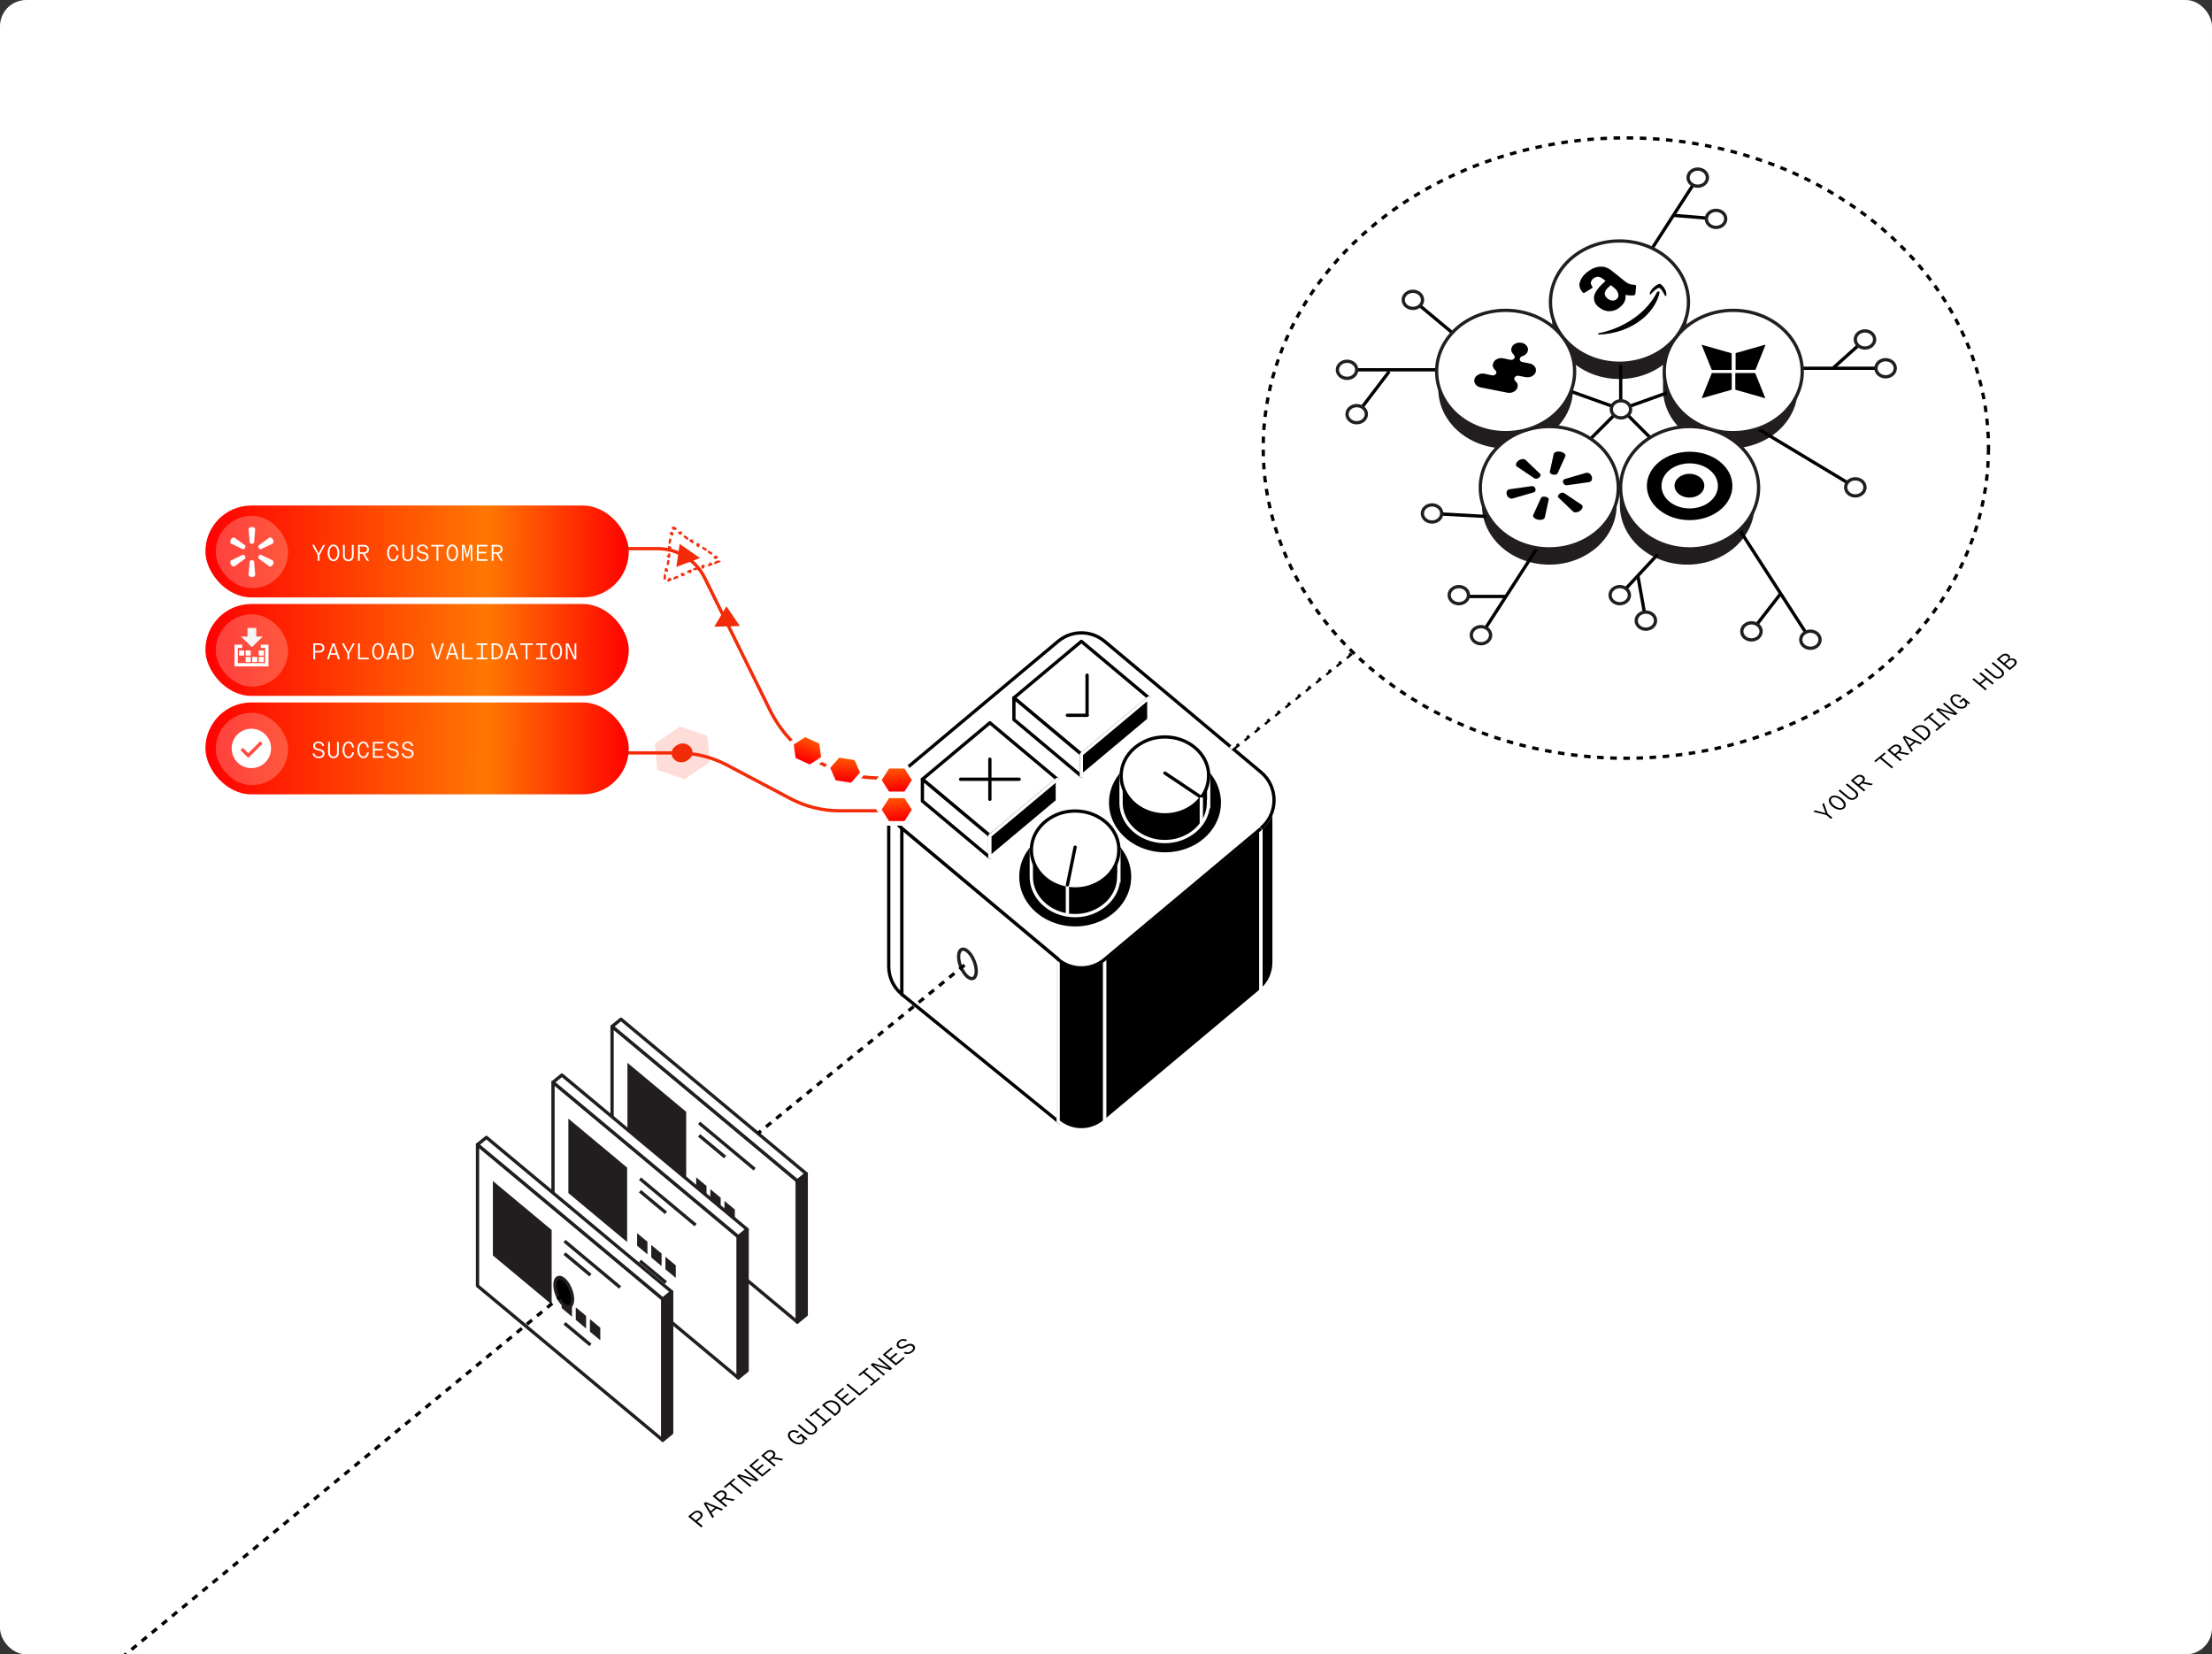 <svg width="674" height="504" viewBox="0 0 674 504" fill="none" xmlns="http://www.w3.org/2000/svg">
<rect x="0" y="0" width="674" height="504" fill="#333333" stroke="none"/>
<g clip-path="url(#clip0_6001_44465)">
<rect width="674" height="504" rx="8" fill="white"/>
<path d="M376 228L412 199" stroke="black" stroke-miterlimit="10" stroke-dasharray="2 2"/>
<path d="M558.344 249.087L557.893 249.462L556.451 248.263L552.508 247.295L553.018 246.871L556.277 247.733L555.258 245.007L555.745 244.603L556.891 247.878L558.344 249.087ZM561.908 246.266C561.092 246.945 559.633 246.801 558.365 245.746C557.097 244.691 556.923 243.478 557.74 242.799C558.556 242.12 560.015 242.264 561.283 243.319C562.551 244.374 562.724 245.587 561.908 246.266ZM561.491 245.92C562.07 245.438 561.816 244.533 560.82 243.704C559.812 242.866 558.736 242.664 558.157 243.146C557.589 243.617 557.827 244.518 558.834 245.356C559.83 246.184 560.924 246.392 561.491 245.92ZM565.617 243.181C564.777 243.879 563.718 243.836 562.832 243.099L560.192 240.903L560.644 240.527L563.237 242.685C563.874 243.215 564.598 243.345 565.2 242.844C565.802 242.343 565.64 241.746 565.003 241.216L562.41 239.059L562.861 238.683L565.501 240.879C566.387 241.616 566.451 242.488 565.617 243.181ZM567.844 238.227L570.704 238.805L570.171 239.248L567.369 238.641L566.628 239.258L568.394 240.727L567.936 241.107L563.942 237.784L565.418 236.556C566.136 235.959 567.079 235.858 567.774 236.436C568.405 236.961 568.382 237.654 567.844 238.227ZM564.798 237.736L566.24 238.935L567.213 238.126C567.716 237.707 567.797 237.226 567.334 236.84C566.854 236.44 566.275 236.508 565.771 236.927L564.798 237.736ZM576.859 233.685L576.408 234.06L572.824 231.079L571.492 232.187L571.081 231.845L574.196 229.254L574.607 229.596L573.275 230.704L576.859 233.685ZM578.953 228.986L581.813 229.564L581.28 230.007L578.478 229.4L577.737 230.017L579.503 231.486L579.045 231.866L575.051 228.543L576.527 227.315C577.245 226.718 578.189 226.617 578.883 227.194C579.514 227.719 579.491 228.413 578.953 228.986ZM575.907 228.495L577.349 229.694L578.322 228.885C578.825 228.466 578.906 227.984 578.443 227.599C577.963 227.199 577.384 227.267 576.88 227.686L575.907 228.495ZM585.655 226.368L585.168 226.773L583.657 226.122L582.106 227.413L582.882 228.675L582.413 229.065L579.767 224.62L580.323 224.157L585.655 226.368ZM580.456 224.75L581.845 226.994L583.154 225.906L580.456 224.75ZM583.331 221.655C584.57 220.624 586.052 220.74 587.204 221.698C588.356 222.657 588.565 223.947 587.326 224.978L586.428 225.725L582.433 222.401L583.331 221.655ZM586.475 225.002L586.845 224.694C587.835 223.87 587.708 222.907 586.735 222.098C585.751 221.279 584.668 221.226 583.672 222.055L583.302 222.363L586.475 225.002ZM592.794 220.429L590.097 222.673L589.691 222.336L590.814 221.402L587.63 218.753L586.507 219.687L586.102 219.35L588.8 217.106L589.205 217.443L588.082 218.377L591.266 221.026L592.389 220.092L592.794 220.429ZM596.451 217.387L595.866 217.873L592.011 216.708C591.594 216.583 591.125 216.433 590.777 216.298L590.766 216.308C591.096 216.554 591.571 216.949 591.825 217.161L594.274 219.198L593.846 219.554L589.851 216.231L590.476 215.711L594.031 216.79C594.523 216.939 595.033 217.103 595.444 217.252L595.455 217.242C595.096 216.973 594.627 216.592 594.35 216.361L592.022 214.425L592.456 214.064L596.451 217.387ZM598.238 213.31L597.358 214.042L596.953 213.704L598.313 212.573L600.276 214.205L599.882 214.533L599.251 214.008C599.506 214.489 599.425 215.058 598.95 215.453C598.122 216.141 596.652 215.987 595.401 214.947C594.145 213.902 593.965 212.664 594.805 211.966C595.592 211.311 596.692 211.436 597.67 212.038L597.196 212.433C596.507 212.004 595.748 211.874 595.222 212.313C594.619 212.813 594.851 213.709 595.864 214.552C596.854 215.376 597.948 215.592 598.574 215.072C599.124 214.615 598.938 213.912 598.238 213.31ZM605.418 209.928L604.967 210.303L600.972 206.98L601.423 206.605L603.189 208.073L604.868 206.677L603.102 205.208L603.554 204.832L607.549 208.155L607.097 208.531L605.273 207.014L603.594 208.411L605.418 209.928ZM610.053 206.216C609.214 206.915 608.154 206.871 607.268 206.134L604.628 203.938L605.08 203.563L607.674 205.72C608.311 206.25 609.034 206.38 609.636 205.879C610.239 205.378 610.076 204.781 609.44 204.251L606.846 202.094L607.297 201.718L609.937 203.914C610.823 204.651 610.887 205.523 610.053 206.216ZM612.315 200.762C612.899 200.487 613.548 200.506 614.052 200.925C614.723 201.484 614.607 202.283 613.889 202.881L612.373 204.142L608.378 200.819L609.773 199.659C610.508 199.047 611.4 198.941 612.054 199.485C612.494 199.851 612.558 200.319 612.315 200.762ZM610.115 200.03L609.229 200.766L610.618 201.922L611.504 201.185C612.002 200.771 612.089 200.294 611.632 199.914C611.18 199.538 610.613 199.615 610.115 200.03ZM612.43 203.43L613.444 202.587C613.953 202.163 614.023 201.672 613.548 201.277C613.09 200.896 612.512 200.964 612.002 201.388L610.989 202.23L612.43 203.43Z" fill="black"/>
<g clip-path="url(#clip1_6001_44465)">
<path d="M322.427 292.533V292.179L274.779 252.278V302.914L322.427 341.626V292.533Z" fill="white" stroke="black" stroke-miterlimit="10"/>
<path d="M274.779 252.278C272.125 250.06 270.799 246.894 270.799 243.761V294.38C270.799 297.546 272.125 300.68 274.779 302.897V252.278Z" fill="white" stroke="black" stroke-miterlimit="10"/>
<path d="M384.22 252.278L336.572 292.163V341.626L384.22 301.741V252.278Z" fill="black" stroke="white" stroke-miterlimit="10"/>
<path d="M336.557 292.163C332.466 295.585 326.536 295.585 322.428 292.163V341.625C326.52 345.048 332.482 345.048 336.557 341.625V292.163Z" fill="black" stroke="white" stroke-miterlimit="10"/>
<path d="M322.428 292.532V292.179" stroke="black" stroke-miterlimit="10"/>
<path d="M384.221 252.278V301.74C386.874 299.523 388.201 296.357 388.201 293.223V243.761C388.201 246.91 386.874 250.06 384.221 252.278Z" fill="black" stroke="white" stroke-miterlimit="10"/>
<path d="M384.22 252.278C386.874 250.06 388.2 246.894 388.2 243.761C388.2 240.627 386.874 237.461 384.22 235.244L336.557 195.359C336.557 195.359 336.397 195.246 336.333 195.182C332.321 192 326.678 192 322.651 195.182C322.571 195.246 322.491 195.294 322.427 195.359L274.779 235.26C272.125 237.477 270.799 240.643 270.799 243.777C270.799 246.91 272.125 250.076 274.779 252.294L322.427 292.179V292.291C326.519 295.714 332.449 295.714 336.557 292.291L384.204 252.406" fill="white"/>
<path d="M384.22 252.278C386.874 250.06 388.2 246.894 388.2 243.761C388.2 240.627 386.874 237.461 384.22 235.244L336.557 195.359C336.557 195.359 336.397 195.246 336.333 195.182C332.321 192 326.678 192 322.651 195.182C322.571 195.246 322.491 195.294 322.427 195.359L274.779 235.26C272.125 237.477 270.799 240.643 270.799 243.777C270.799 246.91 272.125 250.076 274.779 252.294L322.427 292.179V292.291C326.519 295.714 332.449 295.714 336.557 292.291L384.204 252.406" stroke="black" stroke-miterlimit="10"/>
<path d="M329.493 195.391L308.938 212.601L329.493 229.812L350.048 212.601L329.493 195.391Z" fill="white" stroke="black" stroke-linecap="round" stroke-linejoin="round"/>
<path d="M308.938 219.222V212.585L329.493 229.796V236.433L308.938 219.222Z" fill="white" stroke="black" stroke-linecap="round" stroke-linejoin="round"/>
<path d="M350.047 212.585V219.222L329.492 236.433V229.796L350.047 212.585Z" fill="black" stroke="white" stroke-linecap="round" stroke-linejoin="round"/>
<path d="M301.616 220.187L281.061 237.397L301.616 254.608L322.171 237.397L301.616 220.187Z" fill="white" stroke="black" stroke-linecap="round" stroke-linejoin="round"/>
<path d="M281.061 244.034V237.397L301.616 254.608V261.244L281.061 244.034Z" fill="white" stroke="black" stroke-linecap="round" stroke-linejoin="round"/>
<path d="M322.171 237.397V244.034L301.615 261.244V254.608L322.171 237.397Z" fill="black" stroke="white" stroke-linecap="round" stroke-linejoin="round"/>
<path d="M310.551 237.397H292.697" stroke="black" stroke-linecap="round" stroke-linejoin="round"/>
<path d="M301.615 243.503V231.274" stroke="black" stroke-linecap="round" stroke-linejoin="round"/>
<path d="M331.234 217.904H325.24" stroke="black" stroke-linecap="round" stroke-linejoin="round"/>
<path d="M331.234 217.904V205.675" stroke="black" stroke-linecap="round" stroke-linejoin="round"/>
<path d="M372.026 244.163C371.898 238.779 368.605 234.087 363.746 231.5C363.634 231.451 363.554 231.387 363.442 231.355C363.33 231.307 363.218 231.242 363.139 231.21C360.709 230.037 357.928 229.362 354.971 229.362C352.014 229.362 349.217 230.037 346.803 231.21C346.691 231.259 346.579 231.323 346.499 231.355C346.387 231.403 346.308 231.467 346.196 231.5C341.337 234.103 338.044 238.795 337.916 244.163V244.854C338.044 250.237 341.337 254.913 346.196 257.516C346.308 257.565 346.387 257.629 346.499 257.661C346.611 257.709 346.691 257.774 346.803 257.806C349.217 258.979 352.014 259.654 354.971 259.654C357.928 259.654 360.725 258.979 363.139 257.806C363.25 257.758 363.33 257.693 363.442 257.661C363.554 257.613 363.634 257.549 363.746 257.516C368.605 254.913 371.898 250.237 372.026 244.854V244.163Z" fill="black"/>
<path d="M368.285 244.259V236.674H364.928C364.049 235.79 362.978 235.002 361.811 234.376C361.731 234.328 361.668 234.295 361.572 234.247C361.492 234.199 361.396 234.167 361.332 234.119C359.43 233.203 357.272 232.656 354.938 232.656C352.605 232.656 350.447 233.17 348.545 234.119C348.465 234.167 348.369 234.199 348.305 234.247C348.225 234.295 348.161 234.328 348.065 234.376C346.898 235.002 345.859 235.758 344.948 236.674H341.592V244.789C341.704 248.983 344.277 252.647 348.049 254.672C348.129 254.72 348.193 254.752 348.289 254.8C348.369 254.849 348.433 254.881 348.529 254.913C350.431 255.829 352.589 256.375 354.906 256.375C357.224 256.375 359.398 255.861 361.284 254.913C361.364 254.865 361.428 254.832 361.524 254.8C361.604 254.752 361.668 254.72 361.763 254.672C365.568 252.647 368.125 248.983 368.221 244.789V244.226H368.269L368.285 244.259Z" fill="black" stroke="white" stroke-miterlimit="10"/>
<path d="M368.284 236.112C368.172 231.917 365.631 228.254 361.827 226.229C361.747 226.181 361.683 226.148 361.587 226.1C361.507 226.052 361.411 226.02 361.347 225.972C359.445 225.056 357.287 224.509 354.954 224.509C352.62 224.509 350.462 225.024 348.56 225.972C348.48 226.02 348.384 226.052 348.32 226.1C348.24 226.148 348.176 226.181 348.081 226.229C344.292 228.27 341.719 231.917 341.623 236.112V236.658C341.735 240.852 344.308 244.516 348.081 246.541C348.16 246.589 348.224 246.621 348.32 246.669C348.4 246.718 348.464 246.75 348.56 246.782C350.462 247.698 352.62 248.244 354.938 248.244C357.255 248.244 359.429 247.73 361.315 246.782C361.395 246.734 361.459 246.702 361.555 246.669C361.635 246.621 361.699 246.589 361.795 246.541C365.599 244.516 368.156 240.852 368.252 236.658V236.112H368.3H368.284Z" fill="white" stroke="black" stroke-miterlimit="10"/>
<path d="M366.048 242.941L354.955 235.517" stroke="black" stroke-linecap="round" stroke-linejoin="round"/>
<path d="M366.047 242.941V251.217" stroke="white" stroke-miterlimit="10"/>
<path d="M344.676 266.74C344.548 261.357 341.255 256.664 336.396 254.077C336.284 254.029 336.205 253.965 336.093 253.933C335.981 253.884 335.869 253.82 335.789 253.788C333.359 252.615 330.578 251.94 327.621 251.94C324.664 251.94 321.867 252.615 319.453 253.788C319.342 253.836 319.23 253.9 319.15 253.933C319.038 253.981 318.958 254.045 318.846 254.077C313.987 256.681 310.694 261.373 310.566 266.74V267.431C310.694 272.815 313.987 277.491 318.846 280.094C318.958 280.142 319.038 280.207 319.15 280.239C319.262 280.287 319.342 280.351 319.453 280.383C321.867 281.556 324.664 282.231 327.621 282.231C330.578 282.231 333.375 281.556 335.789 280.383C335.901 280.335 335.981 280.271 336.093 280.239C336.205 280.191 336.284 280.126 336.396 280.094C341.255 277.491 344.548 272.815 344.676 267.431V266.74Z" fill="black"/>
<path d="M340.937 266.821V259.236H337.581C336.701 258.352 335.631 257.564 334.464 256.938C334.384 256.89 334.32 256.857 334.224 256.809C334.144 256.761 334.048 256.729 333.984 256.681C332.082 255.765 329.924 255.218 327.591 255.218C325.257 255.218 323.099 255.732 321.197 256.681C321.117 256.729 321.021 256.761 320.957 256.809C320.877 256.857 320.814 256.89 320.718 256.938C319.551 257.564 318.512 258.32 317.601 259.236H314.244V267.351C314.356 271.545 316.929 275.209 320.702 277.234C320.782 277.282 320.845 277.314 320.941 277.362C321.021 277.411 321.085 277.443 321.181 277.475C323.083 278.391 325.241 278.937 327.559 278.937C329.876 278.937 332.05 278.423 333.936 277.475C334.016 277.427 334.08 277.395 334.176 277.362C334.256 277.314 334.32 277.282 334.416 277.234C338.22 275.209 340.777 271.545 340.873 267.351V266.788H340.921L340.937 266.821Z" fill="black" stroke="white" stroke-miterlimit="10"/>
<path d="M340.937 258.673C340.825 254.479 338.283 250.815 334.479 248.79C334.399 248.742 334.335 248.71 334.239 248.662C334.159 248.613 334.063 248.581 334 248.533C332.097 247.617 329.94 247.071 327.606 247.071C325.272 247.071 323.114 247.585 321.212 248.533C321.132 248.581 321.037 248.613 320.973 248.662C320.893 248.71 320.829 248.742 320.733 248.79C316.945 250.831 314.371 254.479 314.275 258.673V259.22C314.387 263.414 316.961 267.078 320.733 269.102C320.813 269.151 320.877 269.183 320.973 269.231C321.053 269.279 321.116 269.311 321.212 269.343C323.114 270.259 325.272 270.806 327.59 270.806C329.908 270.806 332.081 270.292 333.968 269.343C334.047 269.295 334.111 269.263 334.207 269.231C334.287 269.183 334.351 269.151 334.447 269.102C338.251 267.078 340.809 263.414 340.905 259.22V258.673H340.952H340.937Z" fill="white" stroke="black" stroke-miterlimit="10"/>
<path d="M325.24 269.649L327.59 258.079" stroke="black" stroke-linecap="round" stroke-linejoin="round"/>
<path d="M325.24 270.035V278.311" stroke="white" stroke-miterlimit="10"/>
<path d="M293.052 289.233C291.918 289.682 291.775 292.021 292.73 294.456C293.686 296.892 295.379 298.502 296.513 298.052C297.646 297.603 297.79 295.264 296.834 292.828C295.878 290.393 294.185 288.783 293.052 289.233Z" fill="white" stroke="#221E1F" stroke-miterlimit="10"/>
</g>
<g clip-path="url(#clip2_6001_44465)">
<path d="M242.95 359.75L186.5 312.71V355.72L242.95 402.76V359.75Z" fill="white" stroke="#221E1F" stroke-linecap="round" stroke-linejoin="round"/>
<path d="M242.949 402.76L245.659 400.55V357.54L242.949 359.75V402.76Z" fill="#221E1F" stroke="#221E1F" stroke-linecap="round" stroke-linejoin="round"/>
<path d="M186.5 312.71L242.95 359.75L245.66 357.54L189.21 310.5L186.5 312.71Z" fill="white" stroke="#221E1F" stroke-linecap="round" stroke-linejoin="round"/>
<path d="M209.59 338.47L190.68 322.71V346.7L209.59 362.45V338.47Z" fill="#221E1F" stroke="white" stroke-miterlimit="10"/>
<path d="M214.781 361.53L212.631 359.74V362.26L214.781 364.06V361.53Z" fill="#221E1F" stroke="#221E1F" stroke-miterlimit="10"/>
<path d="M219.089 365.12L216.939 363.33V365.85L219.089 367.65V365.12Z" fill="#221E1F" stroke="#221E1F" stroke-miterlimit="10"/>
<path d="M223.41 368.72L221.25 366.92V369.45L223.41 371.24V368.72Z" fill="#221E1F" stroke="#221E1F" stroke-miterlimit="10"/>
<path d="M229.95 356.21L213.01 342.09" stroke="#221E1F" stroke-miterlimit="10"/>
<path d="M220.92 352.48L213.01 345.89" stroke="#221E1F" stroke-miterlimit="10"/>
<path d="M220.92 373.73L213.01 367.14" stroke="#221E1F" stroke-miterlimit="10"/>
</g>
<g clip-path="url(#clip3_6001_44465)">
<path d="M224.95 376.75L168.5 329.71V372.72L224.95 419.76V376.75Z" fill="white" stroke="#221E1F" stroke-linecap="round" stroke-linejoin="round"/>
<path d="M224.949 419.76L227.659 417.55V374.54L224.949 376.75V419.76Z" fill="#221E1F" stroke="#221E1F" stroke-linecap="round" stroke-linejoin="round"/>
<path d="M168.5 329.71L224.95 376.75L227.66 374.54L171.21 327.5L168.5 329.71Z" fill="white" stroke="#221E1F" stroke-linecap="round" stroke-linejoin="round"/>
<path d="M191.59 355.47L172.68 339.71V363.7L191.59 379.45V355.47Z" fill="#221E1F" stroke="white" stroke-miterlimit="10"/>
<path d="M196.781 378.53L194.631 376.74V379.26L196.781 381.06V378.53Z" fill="#221E1F" stroke="#221E1F" stroke-miterlimit="10"/>
<path d="M201.089 382.12L198.939 380.33V382.85L201.089 384.65V382.12Z" fill="#221E1F" stroke="#221E1F" stroke-miterlimit="10"/>
<path d="M205.41 385.72L203.25 383.92V386.45L205.41 388.24V385.72Z" fill="#221E1F" stroke="#221E1F" stroke-miterlimit="10"/>
<path d="M211.95 373.21L195.01 359.09" stroke="#221E1F" stroke-miterlimit="10"/>
<path d="M202.92 369.48L195.01 362.89" stroke="#221E1F" stroke-miterlimit="10"/>
<path d="M202.92 390.73L195.01 384.14" stroke="#221E1F" stroke-miterlimit="10"/>
</g>
<g clip-path="url(#clip4_6001_44465)">
<path d="M201.95 395.75L145.5 348.71V391.72L201.95 438.76V395.75Z" fill="white" stroke="#221E1F" stroke-linecap="round" stroke-linejoin="round"/>
<path d="M201.949 438.76L204.659 436.55V393.54L201.949 395.75V438.76Z" fill="#221E1F" stroke="#221E1F" stroke-linecap="round" stroke-linejoin="round"/>
<path d="M145.5 348.71L201.95 395.75L204.66 393.54L148.21 346.5L145.5 348.71Z" fill="white" stroke="#221E1F" stroke-linecap="round" stroke-linejoin="round"/>
<path d="M168.59 374.47L149.68 358.71V382.7L168.59 398.45V374.47Z" fill="#221E1F" stroke="white" stroke-miterlimit="10"/>
<path d="M173.781 397.53L171.631 395.74V398.26L173.781 400.06V397.53Z" fill="#221E1F" stroke="#221E1F" stroke-miterlimit="10"/>
<path d="M178.089 401.12L175.939 399.33V401.85L178.089 403.65V401.12Z" fill="#221E1F" stroke="#221E1F" stroke-miterlimit="10"/>
<path d="M182.41 404.72L180.25 402.92V405.45L182.41 407.24V404.72Z" fill="#221E1F" stroke="#221E1F" stroke-miterlimit="10"/>
<path d="M188.95 392.21L172.01 378.09" stroke="#221E1F" stroke-miterlimit="10"/>
<path d="M179.92 388.48L172.01 381.89" stroke="#221E1F" stroke-miterlimit="10"/>
<path d="M179.92 409.73L172.01 403.14" stroke="#221E1F" stroke-miterlimit="10"/>
<path d="M170.052 389.233C168.918 389.682 168.775 392.021 169.73 394.456C170.686 396.892 172.379 398.502 173.513 398.052C174.646 397.603 174.79 395.264 173.834 392.828C172.878 390.393 171.185 388.783 170.052 389.233Z" fill="black" stroke="#221E1F" stroke-miterlimit="10"/>
</g>
<g clip-path="url(#clip5_6001_44465)">
<path d="M478.915 113.176C476.334 105.468 468.298 99.842 458.771 99.842C449.243 99.842 441.208 105.468 438.627 113.176H437.75V118.479C437.75 128.773 447.156 137.107 458.771 137.107C470.385 137.107 479.792 128.763 479.792 118.479V113.176H478.915Z" fill="#221E1F" stroke="white" stroke-miterlimit="10"/>
<path d="M492.213 148.582C489.632 140.875 481.597 135.248 472.07 135.248C462.542 135.248 454.507 140.875 451.926 148.582H451.049V153.886C451.049 164.179 460.455 172.513 472.07 172.513C483.684 172.513 493.091 164.169 493.091 153.886V148.582H492.213Z" fill="#221E1F" stroke="white" stroke-miterlimit="10"/>
<path d="M534.245 148.582C531.664 140.875 523.628 135.248 514.101 135.248C504.574 135.248 496.538 140.875 493.957 148.582H493.08V153.886C493.08 164.179 502.487 172.513 514.101 172.513C525.715 172.513 535.122 164.169 535.122 153.886V148.582H534.245Z" fill="#221E1F" stroke="white" stroke-miterlimit="10"/>
<path d="M547.391 113.176C544.81 105.468 536.775 99.842 527.247 99.842C517.72 99.842 509.685 105.468 507.104 113.176H506.227V118.479C506.227 128.773 515.633 137.107 527.247 137.107C538.862 137.107 548.268 128.763 548.268 118.479V113.176H547.391Z" fill="#221E1F" stroke="white" stroke-miterlimit="10"/>
<path d="M513.586 92.033C511.006 84.326 502.97 78.699 493.443 78.699C483.915 78.699 475.88 84.326 473.299 92.033H472.422V97.337C472.422 107.63 481.828 115.964 493.443 115.964C505.057 115.964 514.464 107.62 514.464 97.337V92.033H513.586Z" fill="#221E1F" stroke="white" stroke-miterlimit="10"/>
<path d="M410.316 112.661H453.013" stroke="black" stroke-miterlimit="10"/>
<path d="M528.971 112.186H574.551" stroke="black" stroke-miterlimit="10"/>
<path d="M528.971 126.611L565.508 148.583" stroke="black" stroke-miterlimit="10"/>
<path d="M517.165 54.334L492.988 91.791" stroke="black" stroke-miterlimit="10"/>
<path d="M451.148 193.666L474.297 157.785" stroke="black" stroke-miterlimit="10"/>
<path d="M551.635 194.889L527.105 156.876" stroke="black" stroke-miterlimit="10"/>
<path d="M517.307 56.718C518.933 56.718 520.251 55.551 520.251 54.111C520.251 52.672 518.933 51.505 517.307 51.505C515.681 51.505 514.363 52.672 514.363 54.111C514.363 55.551 515.681 56.718 517.307 56.718Z" fill="white" stroke="#221E1F" stroke-miterlimit="10"/>
<path d="M509.887 65.607L522.882 66.678" stroke="black" stroke-miterlimit="10"/>
<path d="M558.35 112.317L568.744 102.983" stroke="black" stroke-miterlimit="10"/>
<path d="M522.881 69.284C524.507 69.284 525.825 68.117 525.825 66.678C525.825 65.238 524.507 64.072 522.881 64.072C521.256 64.072 519.938 65.238 519.938 66.678C519.938 68.117 521.256 69.284 522.881 69.284Z" fill="white" stroke="#221E1F" stroke-miterlimit="10"/>
<path d="M568.26 106.024C569.886 106.024 571.204 104.857 571.204 103.418C571.204 101.978 569.886 100.812 568.26 100.812C566.634 100.812 565.316 101.978 565.316 103.418C565.316 104.857 566.634 106.024 568.26 106.024Z" fill="white" stroke="#221E1F" stroke-miterlimit="10"/>
<path d="M574.551 114.792C576.177 114.792 577.495 113.625 577.495 112.186C577.495 110.747 576.177 109.58 574.551 109.58C572.925 109.58 571.607 110.747 571.607 112.186C571.607 113.625 572.925 114.792 574.551 114.792Z" fill="white" stroke="#221E1F" stroke-miterlimit="10"/>
<path d="M565.317 151.078C566.943 151.078 568.261 149.911 568.261 148.471C568.261 147.032 566.943 145.865 565.317 145.865C563.691 145.865 562.373 147.032 562.373 148.471C562.373 149.911 563.691 151.078 565.317 151.078Z" fill="white" stroke="#221E1F" stroke-miterlimit="10"/>
<path d="M551.635 197.495C553.261 197.495 554.579 196.328 554.579 194.888C554.579 193.449 553.261 192.282 551.635 192.282C550.009 192.282 548.691 193.449 548.691 194.888C548.691 196.328 550.009 197.495 551.635 197.495Z" fill="white" stroke="#221E1F" stroke-miterlimit="10"/>
<path d="M423.292 113.176L413.1 126.571" stroke="black" stroke-miterlimit="10"/>
<path d="M442.568 101.408L430.117 91.023" stroke="black" stroke-miterlimit="10"/>
<path d="M453.013 157.351L436.025 156.411" stroke="black" stroke-miterlimit="10"/>
<path d="M458.872 181.706H444.516" stroke="black" stroke-miterlimit="10"/>
<path d="M542.572 180.837L533.67 192.343" stroke="black" stroke-miterlimit="10"/>
<path d="M505.076 168.917L493.18 181.706" stroke="black" stroke-miterlimit="10"/>
<path d="M501.499 189.07L499.049 175.312" stroke="black" stroke-miterlimit="10"/>
<path d="M533.67 194.949C535.296 194.949 536.614 193.782 536.614 192.343C536.614 190.904 535.296 189.737 533.67 189.737C532.045 189.737 530.727 190.904 530.727 192.343C530.727 193.782 532.045 194.949 533.67 194.949Z" fill="white" stroke="#221E1F" stroke-miterlimit="10"/>
<path d="M501.499 191.676C503.125 191.676 504.443 190.509 504.443 189.07C504.443 187.631 503.125 186.464 501.499 186.464C499.873 186.464 498.555 187.631 498.555 189.07C498.555 190.509 499.873 191.676 501.499 191.676Z" fill="white" stroke="#221E1F" stroke-miterlimit="10"/>
<path d="M493.544 183.918C495.169 183.918 496.487 182.751 496.487 181.312C496.487 179.872 495.169 178.706 493.544 178.706C491.918 178.706 490.6 179.872 490.6 181.312C490.6 182.751 491.918 183.918 493.544 183.918Z" fill="white" stroke="#221E1F" stroke-miterlimit="10"/>
<path d="M451.251 196.111C452.876 196.111 454.195 194.944 454.195 193.505C454.195 192.065 452.876 190.898 451.251 190.898C449.625 190.898 448.307 192.065 448.307 193.505C448.307 194.944 449.625 196.111 451.251 196.111Z" fill="white" stroke="#221E1F" stroke-miterlimit="10"/>
<path d="M444.514 183.918C446.14 183.918 447.458 182.751 447.458 181.312C447.458 179.872 446.14 178.706 444.514 178.706C442.888 178.706 441.57 179.872 441.57 181.312C441.57 182.751 442.888 183.918 444.514 183.918Z" fill="white" stroke="#221E1F" stroke-miterlimit="10"/>
<path d="M436.348 159.027C437.974 159.027 439.292 157.861 439.292 156.421C439.292 154.982 437.974 153.815 436.348 153.815C434.722 153.815 433.404 154.982 433.404 156.421C433.404 157.861 434.722 159.027 436.348 159.027Z" fill="white" stroke="#221E1F" stroke-miterlimit="10"/>
<path d="M413.391 128.783C415.017 128.783 416.335 127.616 416.335 126.177C416.335 124.738 415.017 123.571 413.391 123.571C411.765 123.571 410.447 124.738 410.447 126.177C410.447 127.616 411.765 128.783 413.391 128.783Z" fill="white" stroke="#221E1F" stroke-miterlimit="10"/>
<path d="M410.448 115.267C412.074 115.267 413.392 114.1 413.392 112.661C413.392 111.221 412.074 110.054 410.448 110.054C408.822 110.054 407.504 111.221 407.504 112.661C407.504 114.1 408.822 115.267 410.448 115.267Z" fill="white" stroke="#221E1F" stroke-miterlimit="10"/>
<path d="M430.51 93.953C432.136 93.953 433.454 92.786 433.454 91.346C433.454 89.907 432.136 88.74 430.51 88.74C428.884 88.74 427.566 89.907 427.566 91.346C427.566 92.786 428.884 93.953 430.51 93.953Z" fill="white" stroke="#221E1F" stroke-miterlimit="10"/>
<path d="M493.836 110.287V124.308" stroke="black" stroke-miterlimit="10"/>
<path d="M483.764 134.571L493.553 124.763" stroke="black" stroke-miterlimit="10"/>
<path d="M504.059 134.571L494.27 124.763" stroke="black" stroke-miterlimit="10"/>
<path d="M478.732 119.267L493.906 124.702" stroke="black" stroke-miterlimit="10"/>
<path d="M509.08 119.267L493.906 124.702" stroke="black" stroke-miterlimit="10"/>
<path d="M493.907 127.308C495.533 127.308 496.851 126.141 496.851 124.702C496.851 123.263 495.533 122.096 493.907 122.096C492.281 122.096 490.963 123.263 490.963 124.702C490.963 126.141 492.281 127.308 493.907 127.308Z" fill="white" stroke="#221E1F" stroke-miterlimit="10"/>
<path d="M528.124 131.803C539.734 131.803 549.145 123.464 549.145 113.176C549.145 102.888 539.734 94.548 528.124 94.548C516.515 94.548 507.104 102.888 507.104 113.176C507.104 123.464 516.515 131.803 528.124 131.803Z" fill="white" stroke="#221E1F" stroke-miterlimit="10"/>
<path d="M514.826 167.21C526.435 167.21 535.846 158.87 535.846 148.583C535.846 138.295 526.435 129.955 514.826 129.955C503.216 129.955 493.805 138.295 493.805 148.583C493.805 158.87 503.216 167.21 514.826 167.21Z" fill="white" stroke="#221E1F" stroke-miterlimit="10"/>
<path d="M472.07 167.21C483.679 167.21 493.091 158.87 493.091 148.583C493.091 138.295 483.679 129.955 472.07 129.955C460.46 129.955 451.049 138.295 451.049 148.583C451.049 158.87 460.46 167.21 472.07 167.21Z" fill="white" stroke="#221E1F" stroke-miterlimit="10"/>
<path d="M458.771 131.803C470.38 131.803 479.792 123.464 479.792 113.176C479.792 102.888 470.38 94.548 458.771 94.548C447.161 94.548 437.75 102.888 437.75 113.176C437.75 123.464 447.161 131.803 458.771 131.803Z" fill="white" stroke="#221E1F" stroke-miterlimit="10"/>
<path d="M493.453 110.661C505.062 110.661 514.473 102.321 514.473 92.033C514.473 81.745 505.062 73.406 493.453 73.406C481.843 73.406 472.432 81.745 472.432 92.033C472.432 102.321 481.843 110.661 493.453 110.661Z" fill="white" stroke="#221E1F" stroke-miterlimit="10"/>
<path d="M449.919 114.489C450.503 114.025 451.098 113.812 451.794 113.792C452.116 113.792 452.429 113.863 452.742 113.934C453.367 114.075 454.002 114.217 454.627 114.348C455.06 114.439 455.575 114.247 455.806 113.913C456.028 113.6 455.998 113.287 455.796 112.994C455.696 112.843 455.544 112.721 455.423 112.59C454.788 111.913 454.667 111.166 455.091 110.358C455.333 109.883 455.756 109.539 456.301 109.317C456.875 109.075 457.48 109.034 458.095 109.166C458.791 109.317 459.496 109.459 460.192 109.61C460.676 109.711 461.21 109.509 461.432 109.135C461.563 108.913 461.553 108.701 461.483 108.469C461.402 108.226 461.22 108.044 461.059 107.852C460.747 107.499 460.525 107.115 460.485 106.66C460.454 106.226 460.575 105.812 460.847 105.428C461.11 105.054 461.473 104.771 461.936 104.59C462.582 104.327 463.247 104.297 463.912 104.499C464.558 104.691 465.031 105.054 465.324 105.569C465.646 106.135 465.657 106.711 465.384 107.297C465.273 107.529 465.122 107.731 464.921 107.913C464.608 108.206 464.225 108.408 463.781 108.549C463.328 108.691 463.065 109.044 463.065 109.438C463.065 109.792 463.257 110.075 463.64 110.226C463.812 110.297 464.003 110.327 464.185 110.358C464.83 110.479 465.475 110.6 466.12 110.731C466.493 110.802 466.826 110.954 467.118 111.166C467.713 111.59 468.016 112.136 468.016 112.792C468.016 113.338 467.794 113.823 467.34 114.237C466.655 114.853 465.818 115.065 464.85 114.893C464.144 114.762 463.439 114.621 462.723 114.489C462.309 114.419 461.936 114.52 461.654 114.802C461.382 115.075 461.331 115.388 461.462 115.712C461.523 115.853 461.624 115.954 461.735 116.065C462.39 116.661 462.602 117.348 462.34 118.136C462.198 118.57 461.906 118.934 461.483 119.207C460.827 119.641 460.091 119.783 459.295 119.631C458.125 119.409 456.956 119.166 455.786 118.934C454.234 118.631 452.671 118.328 451.118 118.015C450.544 117.904 450.09 117.641 449.727 117.237C449.394 116.863 449.223 116.449 449.213 115.984C449.213 115.58 449.324 115.196 449.586 114.853C449.697 114.701 449.828 114.57 449.898 114.489H449.919Z" fill="black"/>
<path d="M528.84 107.58C528.89 107.559 528.931 107.549 528.981 107.529C529.919 107.267 530.846 107.004 531.784 106.741C533.467 106.266 535.151 105.792 536.825 105.307C537.157 105.216 537.49 105.115 537.833 105.024C537.863 105.024 537.904 105.024 537.944 105.024C537.944 105.054 537.944 105.085 537.934 105.115C537.389 106.468 536.835 107.832 536.29 109.186C535.948 110.034 535.605 110.883 535.272 111.731C535.161 112.014 535.05 112.287 534.939 112.57C534.909 112.641 534.869 112.671 534.778 112.671C532.842 112.671 530.917 112.671 528.981 112.671C528.87 112.671 528.84 112.641 528.84 112.55C528.84 110.933 528.84 109.317 528.84 107.701C528.84 107.66 528.84 107.63 528.85 107.59L528.84 107.58Z" fill="black"/>
<path d="M521.592 113.661C521.652 113.661 521.703 113.651 521.763 113.651C523.024 113.651 524.294 113.651 525.554 113.651C526.189 113.651 526.835 113.651 527.47 113.651C527.611 113.651 527.661 113.681 527.661 113.813C527.661 115.398 527.661 116.984 527.661 118.57C527.661 118.682 527.641 118.742 527.49 118.783C526.3 119.106 525.121 119.449 523.931 119.783C522.247 120.257 520.574 120.742 518.89 121.217C518.809 121.237 518.729 121.268 518.648 121.288C518.618 121.288 518.577 121.288 518.537 121.288C518.537 121.257 518.537 121.227 518.547 121.207C518.698 120.813 518.86 120.429 519.021 120.035C519.273 119.399 519.535 118.752 519.787 118.116C520.11 117.318 520.443 116.51 520.765 115.712C521.027 115.075 521.279 114.429 521.531 113.792C521.552 113.752 521.562 113.711 521.592 113.661Z" fill="black"/>
<path d="M518.496 105.044C518.577 105.064 518.627 105.074 518.678 105.085C519.394 105.287 520.12 105.489 520.835 105.691C522.549 106.176 524.273 106.671 525.987 107.155C526.491 107.297 526.995 107.448 527.5 107.59C527.6 107.62 527.641 107.661 527.641 107.751C527.641 109.368 527.641 110.974 527.641 112.59C527.641 112.691 527.6 112.711 527.49 112.711C525.564 112.711 523.648 112.711 521.723 112.711C521.612 112.711 521.561 112.681 521.531 112.59C521.239 111.843 520.936 111.095 520.634 110.358C520.382 109.731 520.13 109.105 519.878 108.489C519.545 107.671 519.212 106.842 518.88 106.024C518.759 105.731 518.638 105.438 518.517 105.145C518.517 105.125 518.506 105.095 518.486 105.044H518.496Z" fill="black"/>
<path d="M537.894 121.328C537.511 121.217 537.168 121.126 536.836 121.025C535.646 120.692 534.466 120.348 533.277 120.015C531.815 119.601 530.353 119.176 528.891 118.762C528.79 118.732 528.75 118.691 528.75 118.601C528.75 116.984 528.75 115.378 528.75 113.762C528.75 113.661 528.79 113.641 528.901 113.641C530.817 113.641 532.732 113.641 534.658 113.641C534.779 113.641 534.829 113.681 534.86 113.772C535.313 114.893 535.767 116.015 536.221 117.136C536.443 117.681 536.654 118.217 536.876 118.762C537.199 119.56 537.521 120.358 537.844 121.156C537.864 121.197 537.874 121.247 537.894 121.328Z" fill="black"/>
<path d="M486.92 101.751C486.889 101.63 486.97 101.549 487.182 101.519C491.749 100.549 495.731 98.7 499.129 95.983C501.397 94.175 503.212 92.043 504.573 89.609C504.603 89.548 504.654 89.447 504.724 89.326C504.785 89.205 504.835 89.114 504.855 89.053C504.956 88.861 505.128 88.78 505.369 88.811C505.611 88.841 505.702 88.972 505.652 89.195C505.591 89.478 505.501 89.831 505.369 90.245C504.966 91.508 504.311 92.76 503.414 94.003C502.516 95.246 501.478 96.326 500.308 97.266C498.504 98.71 496.487 99.822 494.249 100.599C492.011 101.377 489.682 101.822 487.272 101.923C487.141 101.923 487.051 101.923 486.99 101.872C486.96 101.842 486.93 101.812 486.92 101.761V101.751ZM487.202 93.629C486.405 92.993 485.921 92.286 485.75 91.518C485.579 90.75 485.69 89.983 486.083 89.205C486.446 88.498 487.02 87.73 487.817 86.901C488.099 86.629 488.553 86.184 489.208 85.568L488.916 85.336C488.18 84.74 487.595 84.416 487.182 84.336C486.597 84.255 486.042 84.416 485.518 84.831L485.377 84.942C485.034 85.275 484.822 85.639 484.752 86.023C484.681 86.406 484.792 86.78 485.085 87.144C485.266 87.366 485.286 87.568 485.135 87.74L482.897 89.144C482.655 89.265 482.453 89.255 482.292 89.134C482.262 89.104 482.221 89.073 482.191 89.023C481.364 88.043 481.082 87.053 481.354 86.033C481.626 85.023 482.252 84.083 483.219 83.214L483.653 82.871C484.974 81.82 486.345 81.265 487.766 81.224C487.998 81.224 488.23 81.234 488.462 81.265C488.694 81.295 488.885 81.325 489.047 81.366C489.208 81.406 489.41 81.477 489.652 81.598C489.894 81.719 490.065 81.8 490.166 81.841C490.267 81.881 490.448 82.002 490.7 82.184C490.962 82.376 491.114 82.487 491.164 82.528L495.358 85.881C495.661 86.124 495.973 86.305 496.316 86.437C496.649 86.568 496.911 86.639 497.102 86.669C497.294 86.7 497.606 86.73 498.03 86.77C498.201 86.8 498.332 86.841 498.413 86.912C498.504 86.982 498.544 87.083 498.514 87.215C498.383 88.649 498.312 89.427 498.302 89.548C498.272 89.74 498.11 89.882 497.838 89.983C497.536 90.003 497.264 90.013 497.012 90.003C496.76 89.993 496.588 90.003 496.477 89.993C496.366 89.993 496.175 89.962 495.892 89.922C495.61 89.882 495.419 89.851 495.308 89.841C495.368 90.922 495.167 91.781 494.713 92.417C494.431 92.821 494.007 93.255 493.432 93.72C492.545 94.427 491.537 94.801 490.418 94.811C489.299 94.831 488.23 94.437 487.232 93.629H487.202ZM489.833 90.962C490.287 91.326 490.761 91.518 491.255 91.558C491.749 91.599 492.192 91.457 492.575 91.154C492.606 91.124 492.656 91.084 492.707 91.023C492.757 90.962 492.797 90.922 492.817 90.902C493.18 90.417 493.241 89.861 493.009 89.255C492.918 88.983 492.777 88.71 492.575 88.447C492.384 88.184 492.202 87.993 492.051 87.861C491.9 87.73 491.628 87.508 491.265 87.215L490.831 86.871C490.156 87.407 489.702 87.851 489.44 88.205C488.714 89.245 488.845 90.164 489.833 90.962ZM502.698 89.609C502.678 89.558 502.668 89.488 502.668 89.417C502.758 89.033 502.909 88.7 503.101 88.437C503.424 87.993 503.787 87.599 504.19 87.255C504.291 87.154 504.412 87.073 504.533 87.002C505.097 86.619 505.501 86.447 505.732 86.457C505.843 86.477 505.974 86.538 506.116 86.649L506.237 86.75C506.64 87.073 507.003 87.538 507.335 88.154C507.668 88.77 507.799 89.366 507.739 89.952C507.729 90.033 507.698 90.094 507.648 90.134C507.628 90.154 507.598 90.164 507.557 90.174C507.456 90.205 507.376 90.174 507.315 90.063C506.741 88.922 506.257 88.184 505.864 87.871C505.732 87.77 505.622 87.71 505.521 87.71C505.269 87.689 504.875 87.891 504.341 88.316C504.15 88.477 503.928 88.669 503.686 88.902C503.434 89.164 503.202 89.397 502.99 89.619C502.92 89.669 502.859 89.7 502.819 89.7C502.768 89.7 502.748 89.69 502.728 89.659C502.718 89.659 502.708 89.629 502.698 89.609Z" fill="black"/>
<path d="M468.974 145.491C469.417 145.138 469.548 144.663 469.306 144.38L464.79 140.067C464.296 139.673 463.328 139.814 462.602 140.39C461.876 140.966 461.715 141.743 462.198 142.137L467.592 145.754C467.935 145.956 468.54 145.845 468.974 145.491ZM467.844 148.865C467.683 148.38 467.239 148.047 466.806 148.087L459.87 149.057C459.204 149.198 458.861 149.946 459.123 150.734C459.386 151.522 460.152 152.027 460.817 151.886L467.431 149.956C467.814 149.815 468.006 149.35 467.834 148.865M473.198 144.582C473.803 144.713 474.388 144.562 474.569 144.259L476.979 138.976C477.16 138.44 476.525 137.834 475.537 137.622C474.549 137.41 473.621 137.683 473.44 138.218L472.22 143.764C472.18 144.107 472.593 144.461 473.198 144.592M475.164 150.441C475.607 150.087 476.202 149.976 476.545 150.178L481.939 153.795C482.433 154.189 482.262 154.967 481.536 155.542C480.81 156.118 479.842 156.26 479.348 155.866L474.831 151.552C474.579 151.279 474.72 150.805 475.164 150.441ZM476.293 147.057C476.132 146.572 476.313 146.107 476.706 145.966L483.32 144.037C483.996 143.895 484.752 144.4 485.014 145.188C485.276 145.976 484.933 146.724 484.268 146.865L477.342 147.845C476.918 147.875 476.464 147.542 476.303 147.057M470.929 151.34C471.534 151.471 471.948 151.825 471.907 152.168L470.687 157.704C470.506 158.24 469.578 158.512 468.59 158.3C467.602 158.088 466.967 157.482 467.149 156.946L469.558 151.663C469.73 151.35 470.314 151.209 470.919 151.34" fill="black"/>
<path d="M517.982 150.532C519.716 149.148 519.776 146.845 517.982 145.411C516.187 143.976 513.374 143.976 511.58 145.411C509.785 146.845 509.785 149.098 511.58 150.532C513.374 151.967 516.258 151.916 517.982 150.532ZM520.926 152.886C524.323 150.169 524.253 145.815 520.926 143.158C517.599 140.501 512.084 140.501 508.757 143.158C505.43 145.815 505.43 150.219 508.757 152.886C512.084 155.553 517.589 155.553 520.926 152.886ZM505.621 155.401C500.5 151.3 500.56 144.704 505.621 140.653C510.682 136.602 519.01 136.602 524.071 140.653C529.132 144.704 529.132 151.351 524.071 155.401C519.01 159.452 510.753 159.503 505.621 155.401Z" fill="black"/>
</g>
<path d="M3 533L172 394" stroke="black" stroke-miterlimit="10" stroke-dasharray="2 2"/>
<ellipse cx="495.395" cy="136.5" rx="110.5" ry="94.5" stroke="black" stroke-dasharray="2 2"/>
<path d="M293.895 294L231.013 345.222" stroke="black" stroke-miterlimit="10" stroke-dasharray="2 2"/>
<path d="M374.895 228L410.895 199" stroke="white" stroke-miterlimit="10" stroke-dasharray="2 2"/>
<path d="M214.144 464.926L213.687 465.307L209.692 461.983L211.209 460.722C211.927 460.124 212.876 460.028 213.594 460.625C214.318 461.227 214.214 462.027 213.496 462.624L212.436 463.505L214.144 464.926ZM210.543 461.94L212.031 463.178L213.05 462.33C213.554 461.911 213.629 461.425 213.154 461.03C212.662 460.621 212.066 460.673 211.562 461.092L210.543 461.94ZM220.331 459.78L219.845 460.184L218.334 459.534L216.782 460.825L217.558 462.086L217.089 462.477L214.443 458.031L214.999 457.569L220.331 459.78ZM215.132 458.161L216.522 460.406L217.83 459.317L215.132 458.161ZM221.035 456.237L223.895 456.815L223.363 457.258L220.56 456.651L219.819 457.267L221.585 458.736L221.128 459.117L217.133 455.794L218.609 454.566C219.327 453.968 220.271 453.867 220.966 454.445C221.597 454.97 221.574 455.664 221.035 456.237ZM217.99 455.746L219.431 456.945L220.404 456.136C220.908 455.717 220.989 455.235 220.526 454.85C220.045 454.45 219.466 454.518 218.963 454.937L217.99 455.746ZM226.348 454.775L225.896 455.15L222.312 452.169L220.981 453.277L220.57 452.935L223.685 450.344L224.096 450.686L222.764 451.793L226.348 454.775ZM231.128 450.798L230.543 451.285L226.687 450.119C226.27 449.994 225.801 449.845 225.454 449.71L225.442 449.72C225.772 449.965 226.247 450.36 226.502 450.572L228.951 452.609L228.522 452.966L224.528 449.643L225.153 449.122L228.708 450.201C229.2 450.351 229.709 450.514 230.12 450.664L230.132 450.654C229.773 450.384 229.304 450.004 229.026 449.773L226.699 447.837L227.133 447.475L231.128 450.798ZM234.923 447.641L232.248 449.866L228.254 446.543L230.894 444.347L231.305 444.689L229.116 446.509L230.431 447.602L232.33 446.023L232.741 446.365L230.842 447.944L232.289 449.148L234.512 447.299L234.923 447.641ZM235.847 443.915L238.707 444.493L238.175 444.936L235.373 444.329L234.631 444.946L236.397 446.415L235.94 446.795L231.945 443.472L233.421 442.244C234.139 441.647 235.083 441.546 235.778 442.124C236.409 442.649 236.386 443.342 235.847 443.915ZM232.802 443.424L234.244 444.623L235.216 443.814C235.72 443.395 235.801 442.914 235.338 442.528C234.857 442.128 234.278 442.196 233.775 442.615L232.802 443.424ZM244.023 437.48L243.143 438.212L242.738 437.875L244.099 436.743L246.061 438.376L245.668 438.703L245.036 438.178C245.291 438.66 245.21 439.228 244.735 439.623C243.908 440.312 242.437 440.158 241.186 439.117C239.93 438.072 239.751 436.835 240.59 436.136C241.378 435.481 242.478 435.606 243.456 436.208L242.981 436.603C242.292 436.175 241.534 436.045 241.007 436.483C240.405 436.984 240.636 437.88 241.65 438.722C242.64 439.546 243.734 439.763 244.359 439.243C244.909 438.785 244.724 438.082 244.023 437.48ZM248.433 436.547C247.593 437.246 246.534 437.202 245.648 436.466L243.008 434.269L243.459 433.894L246.053 436.051C246.69 436.581 247.414 436.711 248.016 436.21C248.618 435.71 248.456 435.112 247.819 434.583L245.225 432.425L245.677 432.049L248.317 434.245C249.203 434.982 249.266 435.854 248.433 436.547ZM253.392 432.278L250.694 434.522L250.289 434.185L251.412 433.25L248.228 430.602L247.105 431.536L246.699 431.199L249.397 428.954L249.803 429.292L248.679 430.226L251.864 432.875L252.987 431.94L253.392 432.278ZM251.334 427.343C252.573 426.312 254.056 426.428 255.208 427.386C256.36 428.345 256.568 429.635 255.329 430.666L254.432 431.413L250.437 428.089L251.334 427.343ZM254.478 430.69L254.849 430.382C255.839 429.558 255.711 428.595 254.739 427.786C253.754 426.967 252.672 426.914 251.676 427.743L251.306 428.051L254.478 430.69ZM260.844 426.078L258.17 428.303L254.175 424.98L256.815 422.784L257.226 423.126L255.037 424.946L256.352 426.04L258.251 424.46L258.662 424.802L256.763 426.382L258.21 427.586L260.433 425.736L260.844 426.078ZM264.536 423.007L261.884 425.213L257.889 421.89L258.347 421.51L261.925 424.486L264.119 422.661L264.536 423.007ZM268.204 419.956L265.506 422.2L265.101 421.863L266.224 420.929L263.04 418.28L261.917 419.214L261.511 418.877L264.209 416.633L264.615 416.97L263.491 417.904L266.676 420.553L267.799 419.619L268.204 419.956ZM271.861 416.914L271.276 417.4L267.42 416.235C267.003 416.11 266.534 415.96 266.187 415.826L266.176 415.835C266.506 416.081 266.98 416.476 267.235 416.688L269.684 418.725L269.256 419.081L265.261 415.758L265.886 415.238L269.441 416.317C269.933 416.466 270.442 416.63 270.853 416.779L270.865 416.77C270.506 416.5 270.037 416.119 269.759 415.888L267.432 413.952L267.866 413.591L271.861 416.914ZM275.656 413.757L272.982 415.982L268.987 412.659L271.627 410.462L272.038 410.804L269.85 412.625L271.164 413.718L273.063 412.138L273.474 412.48L271.575 414.06L273.022 415.264L275.245 413.415L275.656 413.757ZM278.115 411.856C277.177 412.636 276.129 412.66 275.359 412.174L275.811 411.798C276.511 412.169 277.217 411.957 277.727 411.533C278.288 411.066 278.375 410.503 277.953 410.151C277.524 409.795 277.055 409.867 276.401 410.199L275.683 410.565C275.081 410.874 274.276 411.033 273.628 410.493C273.003 409.973 273.06 409.125 273.859 408.461C274.705 407.758 275.602 407.791 276.395 408.249L275.949 408.62C275.295 408.287 274.739 408.374 274.253 408.779C273.674 409.26 273.668 409.766 274.051 410.084C274.45 410.416 274.873 410.373 275.55 410.031L276.262 409.67C276.887 409.352 277.692 409.164 278.375 409.732C279.035 410.281 278.96 411.153 278.115 411.856Z" fill="black"/>
<path d="M273 237H267.816C253.737 237 240.877 229.01 234.642 216.387L214.721 176.057C212.024 170.598 206.464 167.143 200.375 167.143L183.822 167.143" stroke="#F32B09"/>
<path d="M200.234 234.553L208.586 237.403L216.241 232.211L215.545 224.171L207.193 221.321L199.537 226.513L200.234 234.553Z" fill="#F32B09" fill-opacity="0.16"/>
<path d="M204.978 229.662C205.059 230.596 205.738 231.413 206.709 231.745C207.534 232.026 208.449 231.913 209.141 231.444L209.665 231.089C210.357 230.62 210.732 229.858 210.663 229.063C210.582 228.128 209.903 227.311 208.933 226.98C208.107 226.698 207.192 226.811 206.501 227.28L205.977 227.636C205.285 228.105 204.909 228.867 204.978 229.662Z" fill="#F32B09" stroke="#F32B09" stroke-width="0.694"/>
<path d="M179.834 229.367H206.576C211.794 229.367 216.932 230.643 221.544 233.084L240.819 243.284C245.43 245.724 250.569 247 255.786 247H271.999" stroke="#F32B09"/>
<path d="M76.393 160.904L76.393 217.904" stroke="white"/>
<rect x="62.59" y="154" width="129" height="28" rx="14" fill="url(#paint0_linear_6001_44465)"/>
<path d="M97.363 170.872H96.811V169.11L95.113 165.99H95.736L97.094 168.615L98.474 165.99H99.068L97.363 169.096V170.872ZM101.613 170.978C100.615 170.978 99.83 169.981 99.83 168.431C99.83 166.882 100.615 165.884 101.613 165.884C102.61 165.884 103.395 166.882 103.395 168.431C103.395 169.981 102.61 170.978 101.613 170.978ZM101.613 170.469C102.32 170.469 102.829 169.648 102.829 168.431C102.829 167.2 102.32 166.394 101.613 166.394C100.919 166.394 100.403 167.2 100.403 168.431C100.403 169.648 100.919 170.469 101.613 170.469ZM106.145 170.978C105.119 170.978 104.503 170.299 104.503 169.217V165.99H105.055V169.16C105.055 169.938 105.402 170.476 106.138 170.476C106.873 170.476 107.213 169.938 107.213 169.16V165.99H107.765V169.217C107.765 170.299 107.164 170.978 106.145 170.978ZM111.144 168.7L112.467 170.872H111.816L110.55 168.714H109.644V170.872H109.085V165.99H110.889C111.767 165.99 112.417 166.493 112.417 167.342C112.417 168.113 111.894 168.608 111.144 168.7ZM109.644 166.479V168.24H110.833C111.448 168.24 111.851 167.936 111.851 167.37C111.851 166.783 111.448 166.479 110.833 166.479H109.644ZM119.77 170.978C118.737 170.978 117.952 169.974 117.952 168.431C117.952 166.889 118.737 165.884 119.77 165.884C120.725 165.884 121.284 166.67 121.447 167.717H120.874C120.767 166.967 120.414 166.387 119.77 166.387C119.027 166.387 118.525 167.193 118.525 168.431C118.525 169.669 119.027 170.469 119.77 170.469C120.421 170.469 120.767 169.917 120.881 169.188H121.454C121.291 170.221 120.732 170.978 119.77 170.978ZM124.246 170.978C123.22 170.978 122.604 170.299 122.604 169.217V165.99H123.156V169.16C123.156 169.938 123.503 170.476 124.238 170.476C124.974 170.476 125.314 169.938 125.314 169.16V165.99H125.866V169.217C125.866 170.299 125.264 170.978 124.246 170.978ZM128.841 170.978C127.695 170.978 127.037 170.356 126.924 169.528H127.476C127.632 170.228 128.219 170.504 128.841 170.504C129.528 170.504 129.995 170.143 129.995 169.627C129.995 169.103 129.655 168.87 129.011 168.714L128.304 168.544C127.709 168.403 127.101 168.028 127.101 167.236C127.101 166.471 127.759 165.884 128.735 165.884C129.768 165.884 130.292 166.457 130.44 167.278H129.896C129.74 166.634 129.337 166.358 128.742 166.358C128.035 166.358 127.66 166.726 127.66 167.193C127.66 167.681 127.95 167.908 128.615 168.07L129.315 168.24C129.931 168.389 130.561 168.743 130.561 169.577C130.561 170.384 129.874 170.978 128.841 170.978ZM133.565 170.872H133.013V166.493H131.386V165.99H135.192V166.493H133.565V170.872ZM137.814 170.978C136.816 170.978 136.031 169.981 136.031 168.431C136.031 166.882 136.816 165.884 137.814 165.884C138.812 165.884 139.597 166.882 139.597 168.431C139.597 169.981 138.812 170.978 137.814 170.978ZM137.814 170.469C138.522 170.469 139.031 169.648 139.031 168.431C139.031 167.2 138.522 166.394 137.814 166.394C137.121 166.394 136.604 167.2 136.604 168.431C136.604 169.648 137.121 170.469 137.814 170.469ZM143.125 165.99H143.924V170.872H143.436V168.127C143.436 167.611 143.443 166.846 143.457 166.45H143.443C143.379 166.691 143.188 167.469 143.054 167.986L142.58 169.811H142.106L141.618 167.986C141.49 167.511 141.327 166.875 141.221 166.45H141.207C141.221 166.846 141.236 167.611 141.236 168.127V170.872H140.754V165.99H141.568L141.978 167.618C142.127 168.191 142.283 168.877 142.339 169.167H142.353C142.431 168.813 142.601 168.07 142.714 167.625L143.125 165.99ZM148.569 170.872H145.301V165.99H148.527V166.493H145.853V168.099H148.173V168.601H145.853V170.37H148.569V170.872ZM151.871 168.7L153.194 170.872H152.543L151.276 168.714H150.371V170.872H149.812V165.99H151.616C152.493 165.99 153.144 166.493 153.144 167.342C153.144 168.113 152.621 168.608 151.871 168.7ZM150.371 166.479V168.24H151.559C152.175 168.24 152.578 167.936 152.578 167.37C152.578 166.783 152.175 166.479 151.559 166.479H150.371Z" fill="white"/>
<rect x="65.727" y="157.137" width="22.054" height="22.054" rx="11.027" fill="white" fill-opacity="0.24"/>
<path d="M76.753 165.67C77.1 165.67 77.385 165.484 77.424 165.244L77.766 161.25C77.766 160.855 77.318 160.531 76.754 160.531C76.19 160.531 75.743 160.855 75.743 161.25L76.085 165.244C76.123 165.484 76.408 165.67 76.754 165.67H76.753M74.66 166.918C74.834 166.608 74.821 166.261 74.638 166.106L71.455 163.803C71.124 163.606 70.628 163.844 70.347 164.347C70.064 164.851 70.114 165.412 70.444 165.61L73.968 167.303C74.188 167.387 74.489 167.225 74.661 166.916L74.66 166.918M78.847 166.916C79.021 167.225 79.32 167.387 79.54 167.303L83.064 165.61C83.397 165.413 83.444 164.851 83.164 164.348C82.881 163.844 82.384 163.606 82.054 163.804L78.871 166.106C78.689 166.261 78.675 166.609 78.849 166.918L78.847 166.916M76.753 170.66C77.1 170.66 77.385 170.844 77.424 171.084L77.766 175.078C77.766 175.474 77.318 175.797 76.754 175.797C76.19 175.797 75.743 175.474 75.743 175.078L76.085 171.084C76.123 170.844 76.408 170.66 76.754 170.66H76.753M78.847 169.412C79.021 169.102 79.32 168.941 79.54 169.026L83.064 170.718C83.397 170.916 83.444 171.478 83.164 171.982C82.881 172.483 82.384 172.722 82.054 172.525L78.871 170.224C78.689 170.069 78.675 169.72 78.849 169.411H78.847M74.66 169.411C74.834 169.72 74.821 170.068 74.638 170.224L71.455 172.525C71.124 172.722 70.628 172.483 70.346 171.982C70.064 171.478 70.114 170.916 70.444 170.718L73.968 169.026C74.188 168.941 74.488 169.102 74.661 169.412H74.66" fill="white"/>
<rect x="62.59" y="184" width="129" height="28" rx="14" fill="url(#paint1_linear_6001_44465)"/>
<path d="M96.026 200.873H95.467V195.991H97.321C98.198 195.991 98.849 196.5 98.849 197.378C98.849 198.262 98.198 198.785 97.321 198.785H96.026V200.873ZM96.019 196.479V198.297H97.264C97.88 198.297 98.283 197.986 98.283 197.406C98.283 196.804 97.88 196.479 97.264 196.479H96.019ZM103.586 200.873H102.992L102.546 199.472H100.65L100.198 200.873H99.624L101.273 195.991H101.952L103.586 200.873ZM101.598 196.507L100.799 199.005H102.398L101.598 196.507ZM106.414 200.873H105.862V199.111L104.164 195.991H104.786L106.145 198.616L107.524 195.991H108.119L106.414 199.097V200.873ZM112.354 200.873H109.113V195.991H109.672V200.363H112.354V200.873ZM115.188 200.979C114.191 200.979 113.405 199.981 113.405 198.432C113.405 196.882 114.191 195.885 115.188 195.885C116.186 195.885 116.971 196.882 116.971 198.432C116.971 199.981 116.186 200.979 115.188 200.979ZM115.188 200.469C115.896 200.469 116.405 199.649 116.405 198.432C116.405 197.201 115.896 196.394 115.188 196.394C114.495 196.394 113.978 197.201 113.978 198.432C113.978 199.649 114.495 200.469 115.188 200.469ZM121.687 200.873H121.093L120.647 199.472H118.751L118.298 200.873H117.725L119.374 195.991H120.053L121.687 200.873ZM119.699 196.507L118.9 199.005H120.499L119.699 196.507ZM123.729 195.991C125.243 195.991 126.064 196.981 126.064 198.389C126.064 199.797 125.243 200.873 123.729 200.873H122.632V195.991H123.729ZM123.191 200.37H123.644C124.854 200.37 125.484 199.585 125.484 198.396C125.484 197.194 124.861 196.493 123.644 196.493H123.191V200.37ZM133.635 200.873H132.928L131.308 195.991H131.909L133.289 200.37L134.69 195.991H135.27L133.635 200.873ZM139.788 200.873H139.194L138.748 199.472H136.852L136.399 200.873H135.826L137.474 195.991H138.154L139.788 200.873ZM137.8 196.507L137 199.005H138.599L137.8 196.507ZM144.03 200.873H140.79V195.991H141.349V200.363H144.03V200.873ZM148.513 200.873H145.216V200.377H146.588V196.486H145.216V195.991H148.513V196.486H147.14V200.377H148.513V200.873ZM150.88 195.991C152.394 195.991 153.215 196.981 153.215 198.389C153.215 199.797 152.394 200.873 150.88 200.873H149.784V195.991H150.88ZM150.342 200.37H150.795C152.005 200.37 152.635 199.585 152.635 198.396C152.635 197.194 152.012 196.493 150.795 196.493H150.342V200.37ZM157.889 200.873H157.294L156.849 199.472H154.953L154.5 200.873H153.927L155.575 195.991H156.254L157.889 200.873ZM155.901 196.507L155.101 199.005H156.7L155.901 196.507ZM160.716 200.873H160.164V196.493H158.537V195.991H162.343V196.493H160.716V200.873ZM166.614 200.873H163.317V200.377H164.689V196.486H163.317V195.991H166.614V196.486H165.241V200.377H166.614V200.873ZM169.49 200.979C168.493 200.979 167.707 199.981 167.707 198.432C167.707 196.882 168.493 195.885 169.49 195.885C170.488 195.885 171.273 196.882 171.273 198.432C171.273 199.981 170.488 200.979 169.49 200.979ZM169.49 200.469C170.198 200.469 170.707 199.649 170.707 198.432C170.707 197.201 170.198 196.394 169.49 196.394C168.797 196.394 168.281 197.201 168.281 198.432C168.281 199.649 168.797 200.469 169.49 200.469ZM175.607 200.873H174.893L173.393 197.661C173.23 197.314 173.053 196.918 172.94 196.606H172.926C172.947 196.988 172.947 197.569 172.947 197.88V200.873H172.424V195.991H173.188L174.567 198.955C174.758 199.366 174.949 199.797 175.091 200.158H175.105C175.084 199.741 175.077 199.175 175.077 198.835V195.991H175.607V200.873Z" fill="white"/>
<rect x="65.727" y="187.137" width="22.054" height="22.054" rx="11.027" fill="white" fill-opacity="0.24"/>
<path d="M78.083 191.309V193.911H80.078L76.753 197.164L73.428 193.911H75.423V191.309H78.083Z" fill="#F5F5F5"/>
<path d="M73.797 196.895H71.961V202.514H81.307V196.895H79.471" stroke="white"/>
<rect x="72.842" y="198.164" width="1.55" height="1.55" fill="white"/>
<rect x="74.844" y="198.164" width="1.55" height="1.55" fill="white"/>
<rect x="74.844" y="200.132" width="1.55" height="1.55" fill="white"/>
<rect x="76.844" y="200.132" width="1.55" height="1.55" fill="white"/>
<rect x="78.846" y="200.132" width="1.55" height="1.55" fill="white"/>
<rect x="78.846" y="198.164" width="1.55" height="1.55" fill="white"/>
<rect x="62.59" y="214" width="129" height="28" rx="14" fill="url(#paint2_linear_6001_44465)"/>
<path d="M97.165 230.979C96.019 230.979 95.361 230.356 95.248 229.528H95.8C95.955 230.229 96.543 230.505 97.165 230.505C97.851 230.505 98.318 230.144 98.318 229.627C98.318 229.104 97.979 228.87 97.335 228.715L96.627 228.545C96.033 228.403 95.425 228.028 95.425 227.236C95.425 226.472 96.083 225.885 97.059 225.885C98.092 225.885 98.615 226.458 98.764 227.278H98.219C98.064 226.635 97.66 226.359 97.066 226.359C96.359 226.359 95.984 226.727 95.984 227.194C95.984 227.682 96.274 227.908 96.939 228.071L97.639 228.241C98.255 228.389 98.884 228.743 98.884 229.578C98.884 230.384 98.198 230.979 97.165 230.979ZM101.62 230.979C100.594 230.979 99.978 230.299 99.978 229.217V225.991H100.53V229.16C100.53 229.939 100.877 230.476 101.613 230.476C102.348 230.476 102.688 229.939 102.688 229.16V225.991H103.24V229.217C103.24 230.299 102.638 230.979 101.62 230.979ZM106.194 230.979C105.161 230.979 104.376 229.974 104.376 228.432C104.376 226.889 105.161 225.885 106.194 225.885C107.149 225.885 107.708 226.67 107.871 227.717H107.298C107.192 226.967 106.838 226.387 106.194 226.387C105.451 226.387 104.949 227.194 104.949 228.432C104.949 229.67 105.451 230.469 106.194 230.469C106.845 230.469 107.192 229.917 107.305 229.189H107.878C107.715 230.222 107.156 230.979 106.194 230.979ZM110.719 230.979C109.687 230.979 108.901 229.974 108.901 228.432C108.901 226.889 109.687 225.885 110.719 225.885C111.675 225.885 112.234 226.67 112.396 227.717H111.823C111.717 226.967 111.363 226.387 110.719 226.387C109.977 226.387 109.474 227.194 109.474 228.432C109.474 229.67 109.977 230.469 110.719 230.469C111.37 230.469 111.717 229.917 111.83 229.189H112.403C112.241 230.222 111.682 230.979 110.719 230.979ZM116.893 230.873H113.625V225.991H116.851V226.493H114.176V228.099H116.497V228.602H114.176V230.37H116.893V230.873ZM119.791 230.979C118.645 230.979 117.987 230.356 117.874 229.528H118.426C118.581 230.229 119.168 230.505 119.791 230.505C120.477 230.505 120.944 230.144 120.944 229.627C120.944 229.104 120.605 228.87 119.961 228.715L119.253 228.545C118.659 228.403 118.051 228.028 118.051 227.236C118.051 226.472 118.709 225.885 119.685 225.885C120.718 225.885 121.241 226.458 121.39 227.278H120.845C120.69 226.635 120.286 226.359 119.692 226.359C118.985 226.359 118.61 226.727 118.61 227.194C118.61 227.682 118.9 227.908 119.565 228.071L120.265 228.241C120.881 228.389 121.51 228.743 121.51 229.578C121.51 230.384 120.824 230.979 119.791 230.979ZM124.316 230.979C123.17 230.979 122.512 230.356 122.399 229.528H122.951C123.106 230.229 123.694 230.505 124.316 230.505C125.003 230.505 125.469 230.144 125.469 229.627C125.469 229.104 125.13 228.87 124.486 228.715L123.779 228.545C123.184 228.403 122.576 228.028 122.576 227.236C122.576 226.472 123.234 225.885 124.21 225.885C125.243 225.885 125.767 226.458 125.915 227.278H125.37C125.215 226.635 124.812 226.359 124.217 226.359C123.51 226.359 123.135 226.727 123.135 227.194C123.135 227.682 123.425 227.908 124.09 228.071L124.79 228.241C125.406 228.389 126.035 228.743 126.035 229.578C126.035 230.384 125.349 230.979 124.316 230.979Z" fill="white"/>
<rect x="65.727" y="217.137" width="22.054" height="22.054" rx="11.027" fill="white" fill-opacity="0.24"/>
<path fill-rule="evenodd" clip-rule="evenodd" d="M76.59 234C79.904 234 82.59 231.314 82.59 228C82.59 224.686 79.904 222 76.59 222C73.276 222 70.59 224.686 70.59 228C70.59 231.314 73.276 234 76.59 234ZM75.652 230.888L80.005 226.534L79.298 225.827L75.652 229.474L74.005 227.827L73.298 228.534L75.652 230.888Z" fill="white"/>
<path d="M213.296 170L207.089 165.713L206.083 172.712L213.296 170Z" fill="#F32B09"/>
<path d="M217.904 171.443L219.147 170.975L219.034 170.66L219.031 170.658L219.032 170.655L219.031 170.652L219.036 170.651L219.234 170.372L218.164 169.633L217.961 169.919L216.891 169.18L217.095 168.894L216.025 168.156L215.821 168.441L214.752 167.702L214.955 167.417L213.886 166.678L213.682 166.963L212.612 166.225L212.816 165.939L211.746 165.2L211.543 165.486L210.473 164.747L210.677 164.461L209.607 163.722L209.403 164.008L208.334 163.269L208.537 162.984L207.467 162.245L207.264 162.53L206.194 161.791L206.398 161.506L205.328 160.767L205.125 161.053L205.056 161.005L205.037 161.142L204.692 161.101L204.49 162.509L204.834 162.549L204.632 163.957L204.287 163.916L204.085 165.323L204.43 165.364L204.227 166.771L203.883 166.731L203.681 168.138L204.025 168.179L203.823 169.586L203.478 169.546L203.276 170.953L203.62 170.993L203.418 172.401L203.074 172.36L202.871 173.768L203.216 173.808L203.014 175.216L202.669 175.175L202.467 176.583L202.811 176.623L202.792 176.759L202.871 176.73L202.987 177.053L204.23 176.585L204.114 176.262L205.357 175.795L205.473 176.118L206.716 175.65L206.6 175.327L207.843 174.86L207.959 175.183L209.203 174.715L209.086 174.392L210.33 173.925L210.446 174.248L211.689 173.78L211.573 173.457L212.816 172.99L212.932 173.313L214.175 172.845L214.059 172.522L215.302 172.055L215.418 172.378L216.661 171.91L216.545 171.587L217.788 171.12L217.904 171.443Z" stroke="#F32B09" stroke-width="0.694" stroke-dasharray="1.39 1.39"/>
<path d="M225.449 190.722L221.353 184.712L217.639 190.922L225.449 190.722Z" fill="#F32B09"/>
<path d="M270.503 233.45L267.824 237.642L270.503 241.835L275.988 241.835L278.667 237.642L275.988 233.45L270.503 233.45Z" fill="url(#paint3_linear_6001_44465)" stroke="white" stroke-width="1.388"/>
<path d="M255.448 230.077L252.154 233.805L254.154 238.361L259.573 239.208L262.867 235.479L260.867 230.923L255.448 230.077Z" fill="url(#paint4_linear_6001_44465)" stroke="white" stroke-width="1.388"/>
<path d="M270.503 242.45L267.824 246.642L270.503 250.835L275.988 250.835L278.667 246.642L275.988 242.45L270.503 242.45Z" fill="url(#paint5_linear_6001_44465)" stroke="white" stroke-width="1.388"/>
<path d="M245.281 223.777L241.099 226.472L241.788 231.4L246.775 233.685L250.957 230.99L250.268 226.063L245.281 223.777Z" fill="url(#paint6_linear_6001_44465)" stroke="white" stroke-width="1.388"/>
</g>
<defs>
<linearGradient id="paint0_linear_6001_44465" x1="63.678" y1="169.618" x2="191.59" y2="170.029" gradientUnits="userSpaceOnUse">
<stop stop-color="#FF0201"/>
<stop offset="0.661" stop-color="#FF7802"/>
<stop offset="1" stop-color="#FF0201"/>
</linearGradient>
<linearGradient id="paint1_linear_6001_44465" x1="63.678" y1="199.618" x2="191.59" y2="200.029" gradientUnits="userSpaceOnUse">
<stop stop-color="#FF0201"/>
<stop offset="0.661" stop-color="#FF7802"/>
<stop offset="1" stop-color="#FF0201"/>
</linearGradient>
<linearGradient id="paint2_linear_6001_44465" x1="63.678" y1="229.618" x2="191.59" y2="230.029" gradientUnits="userSpaceOnUse">
<stop stop-color="#FF0201"/>
<stop offset="0.661" stop-color="#FF7802"/>
<stop offset="1" stop-color="#FF0201"/>
</linearGradient>
<linearGradient id="paint3_linear_6001_44465" x1="271.025" y1="227.685" x2="271.797" y2="240.563" gradientUnits="userSpaceOnUse">
<stop stop-color="#FF0201"/>
<stop offset="0.301" stop-color="#FF7802"/>
<stop offset="1" stop-color="#FF0201"/>
</linearGradient>
<linearGradient id="paint4_linear_6001_44465" x1="256.854" y1="224.462" x2="255.629" y2="237.305" gradientUnits="userSpaceOnUse">
<stop stop-color="#FF0201"/>
<stop offset="0.301" stop-color="#FF7802"/>
<stop offset="1" stop-color="#FF0201"/>
</linearGradient>
<linearGradient id="paint5_linear_6001_44465" x1="271.025" y1="236.685" x2="271.797" y2="249.563" gradientUnits="userSpaceOnUse">
<stop stop-color="#FF0201"/>
<stop offset="0.301" stop-color="#FF7802"/>
<stop offset="1" stop-color="#FF0201"/>
</linearGradient>
<linearGradient id="paint6_linear_6001_44465" x1="248.158" y1="218.755" x2="243.494" y2="230.783" gradientUnits="userSpaceOnUse">
<stop stop-color="#FF0201"/>
<stop offset="0.301" stop-color="#FF7802"/>
<stop offset="1" stop-color="#FF0201"/>
</linearGradient>
<clipPath id="clip0_6001_44465">
<rect width="674" height="504" rx="8" fill="white"/>
</clipPath>
<clipPath id="clip1_6001_44465">
<rect width="119" height="153" fill="white" transform="translate(270 192)"/>
</clipPath>
<clipPath id="clip2_6001_44465">
<rect width="60.16" height="93.26" fill="white" transform="translate(186 310)"/>
</clipPath>
<clipPath id="clip3_6001_44465">
<rect width="60.16" height="93.26" fill="white" transform="translate(168 327)"/>
</clipPath>
<clipPath id="clip4_6001_44465">
<rect width="60.16" height="93.26" fill="white" transform="translate(145 346)"/>
</clipPath>
<clipPath id="clip5_6001_44465">
<rect width="171" height="147" fill="white" transform="translate(407 51)"/>
</clipPath>
</defs>
</svg>
